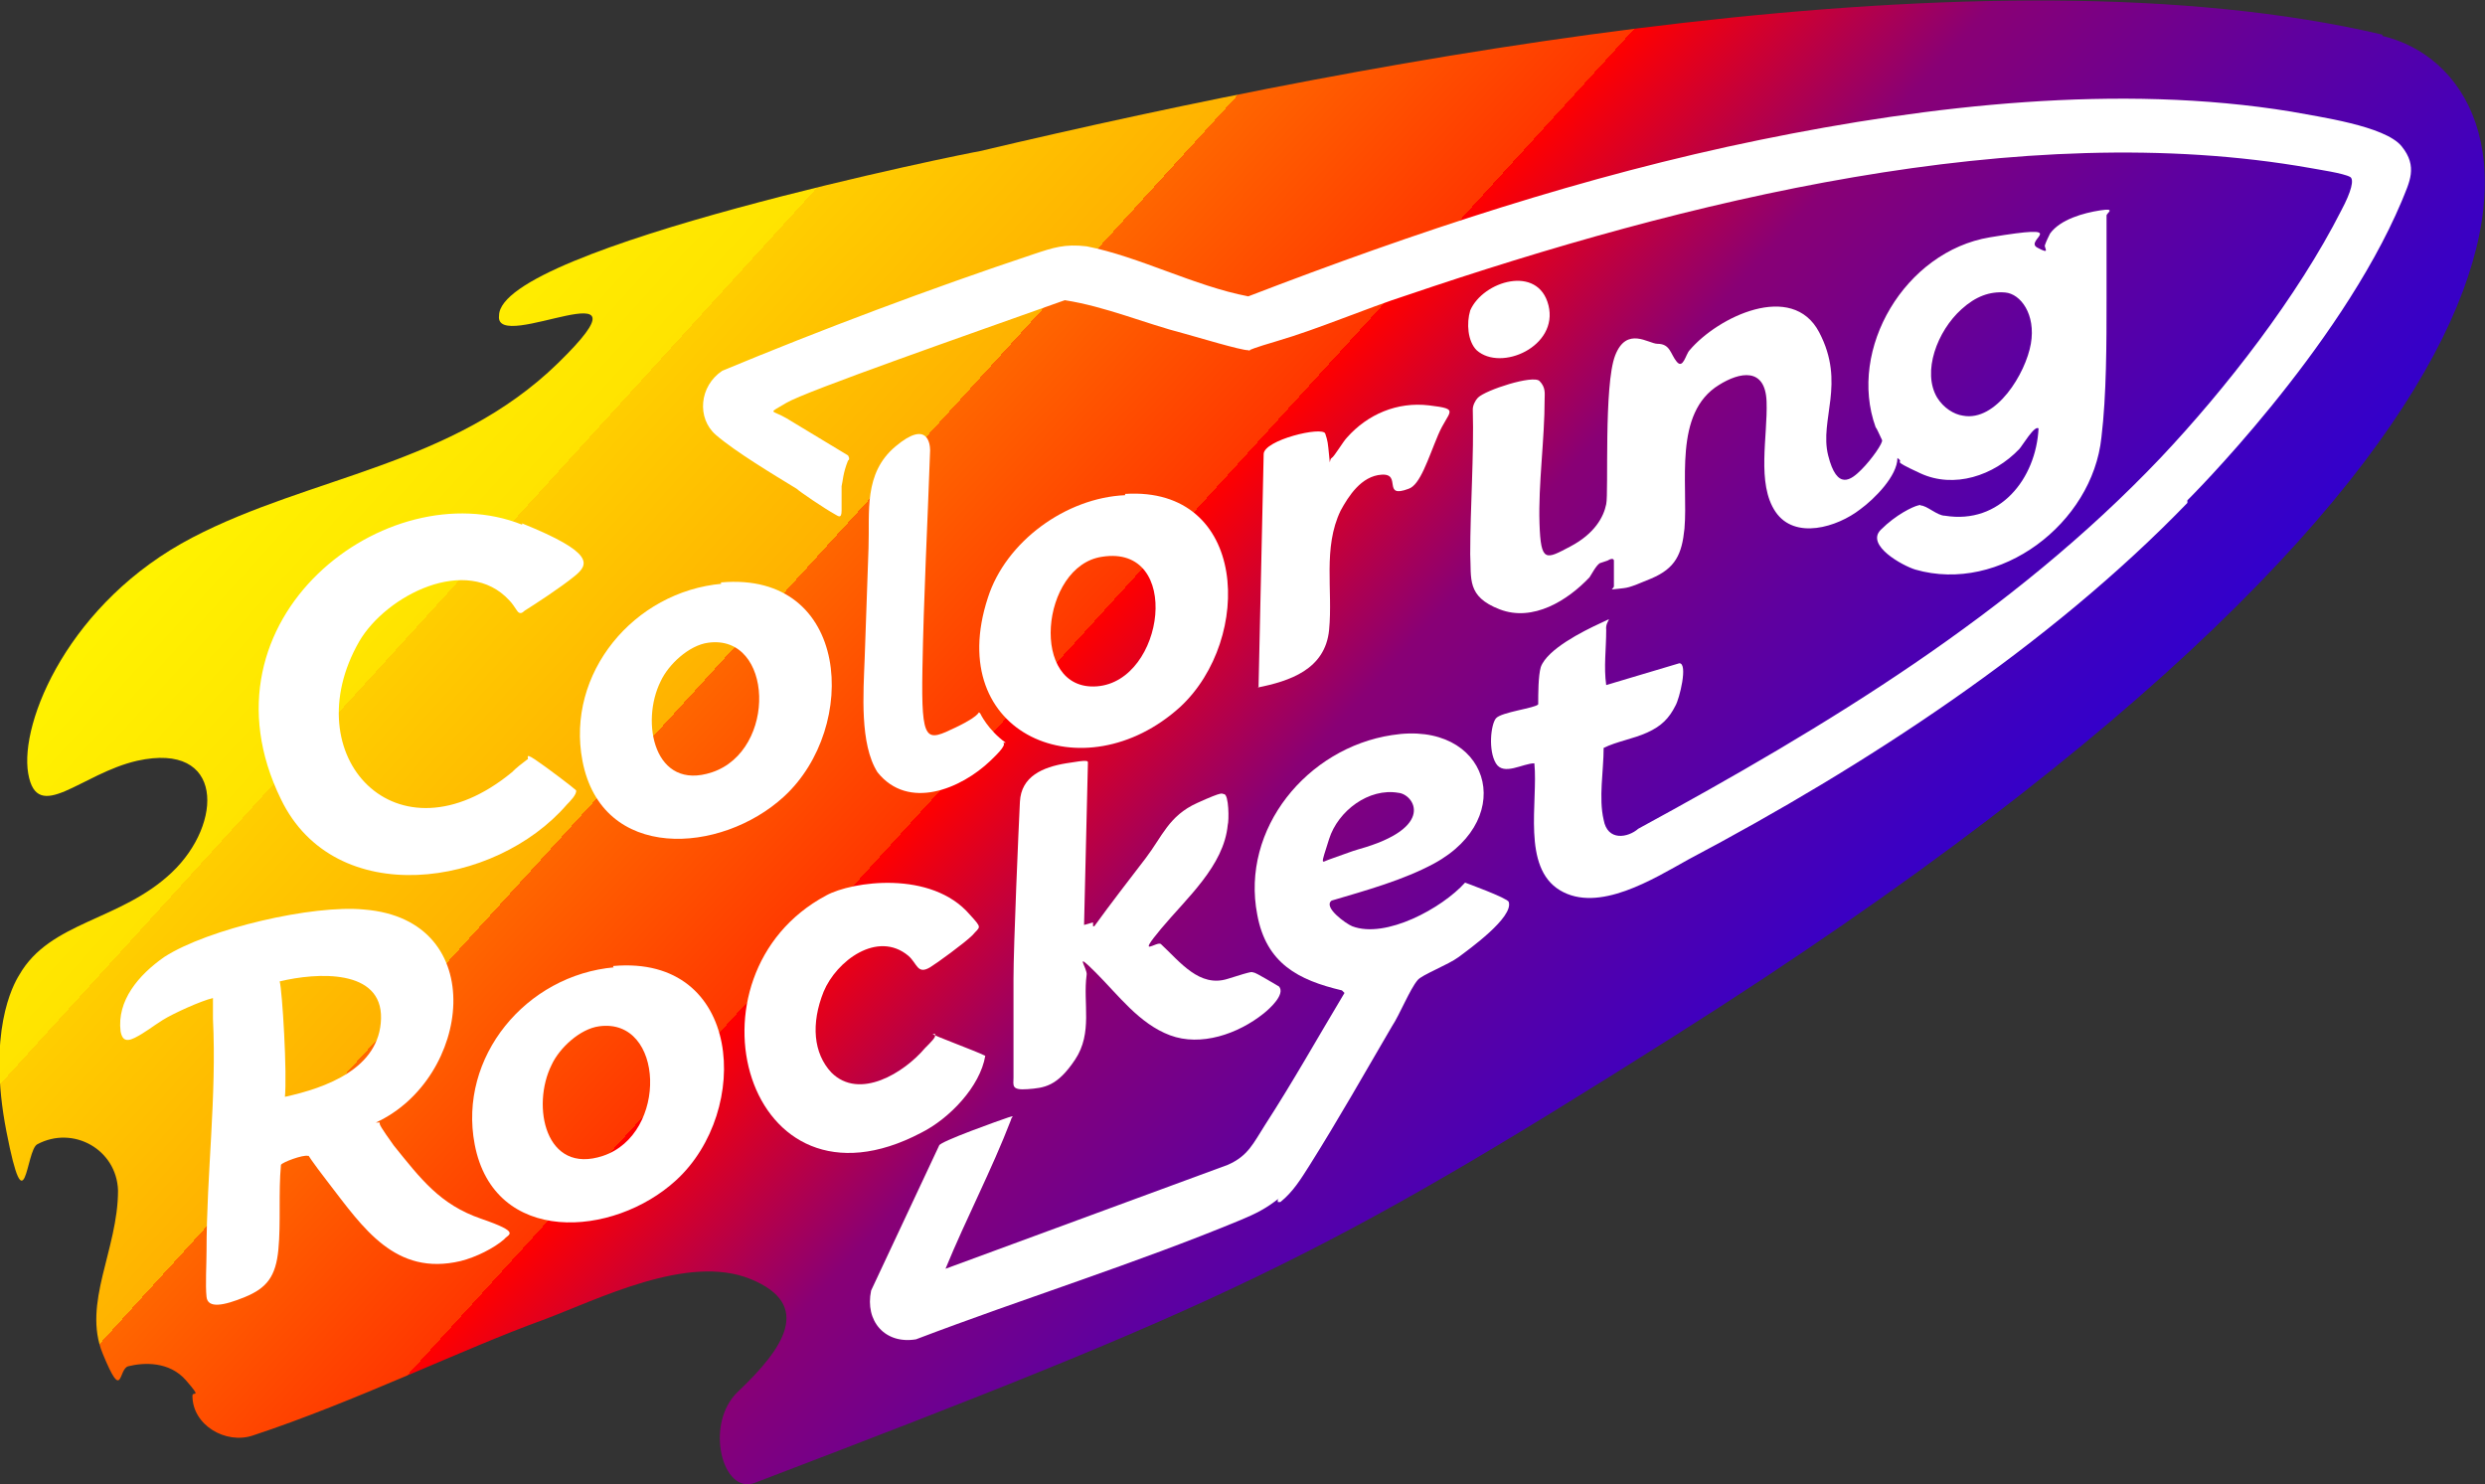 <?xml version="1.0" encoding="UTF-8"?>
<svg id="_图层_1" xmlns="http://www.w3.org/2000/svg" xmlns:xlink="http://www.w3.org/1999/xlink" version="1.1" viewBox="0 0 193.7 115.7">
  <rect x="0" y="0" width="193.7" height="115.7" fill="#333333" stroke="none"/>
  <!-- Generator: Adobe Illustrator 29.0.1, SVG Export Plug-In . SVG Version: 2.1.0 Build 192)  -->
  <defs>
    <style>
      .st0 {
        fill: #fff;
      }

      .st1 {
        fill: url(#_未命名的渐变_27);
      }
    </style>
    <linearGradient id="_未命名的渐变_27" data-name="未命名的渐变 27" x1="30.6" y1="275.4" x2="173.8" y2="405.9" gradientTransform="translate(0 -282)" gradientUnits="userSpaceOnUse">
      <stop offset="0" stop-color="#ff0"/>
      <stop offset="0" stop-color="#fff900"/>
      <stop offset="0" stop-color="#ffe800"/>
      <stop offset="0" stop-color="#ff0"/>
      <stop offset="0" stop-color="#fffc00"/>
      <stop offset=".1" stop-color="#fff300"/>
      <stop offset=".2" stop-color="#ffe300"/>
      <stop offset=".2" stop-color="#ffce00"/>
      <stop offset=".3" stop-color="#ffb200"/>
      <stop offset=".3" stop-color="#ff8f00"/>
      <stop offset=".3" stop-color="#f60"/>
      <stop offset=".4" stop-color="#ff3700"/>
      <stop offset=".4" stop-color="#ff0300"/>
      <stop offset=".4" stop-color="red"/>
      <stop offset=".5" stop-color="#890075"/>
      <stop offset=".6" stop-color="#5f009f"/>
      <stop offset=".7" stop-color="#3c00c2"/>
      <stop offset=".8" stop-color="#2200dc"/>
      <stop offset=".8" stop-color="#0f00ef"/>
      <stop offset=".9" stop-color="#0300fb"/>
      <stop offset="1" stop-color="blue"/>
    </linearGradient>
  </defs>
  <path class="st1" d="M185.7,2.7c-30.6-7.2-78.1,1.7-109.4,9.1-.3,0-37.4,7.5-37.4,12.8-.4,3.1,12.8-4.3,4.6,3.7s-19.3,8.8-28.5,13.6c-9.6,5-13.5,14.4-12.8,18.4s4.1,0,8.5-1c6.8-1.5,6.7,4.9,2.7,8.7s-9.5,3.8-11.9,8c-.5.8-2.5,4.5-1,12.2s1.5,1.5,2.4,1,0,0,0,0c2.8-1.5,6.2.4,6.3,3.6,0,4.6-2.8,8.8-1.2,12.7s1.2,1.2,2,1c1.2-.3,3.2-.4,4.5,1.1s.5.8.5,1.2c0,2.3,2.6,3.8,4.7,3.1,7.9-2.6,16.5-6.8,22.6-9,4.3-1.6,11.3-5.2,16.2-3.2s2.6,5.4-1,8.8c-2.6,2.5-1.2,8,1.3,7.1,36.4-13.9,44-17.3,71.8-34.9C205.4,33.4,198.4,5.8,185.7,2.8h0Z"/>
  <g>
    <g>
      <path class="st0" d="M170.6,39.1c-10.9,11.3-25.2,20.6-39,27.9-2.7,1.5-7,4.2-10,2.4s-1.7-6.9-2-9.9c-.9,0-2.4,1-3,0s-.4-3,0-3.5,3.1-.8,3.3-1.1c0-.8,0-2.2.2-2.9.5-1.4,3.3-2.8,4.6-3.4s.4-.3.5.5c0,1.5-.2,2.9,0,4.3l5.7-1.7c.7,0,0,2.8-.3,3.3-.5,1-1.1,1.6-2.2,2.1s-2.4.7-3.4,1.2c0,1.8-.4,3.9,0,5.6.3,1.7,1.9,1.4,2.7.7,14.7-8,29.1-16.7,40.7-28.9,5.1-5.4,10.7-12.6,14.1-19.3.8-1.5,1-2.4.7-2.6-.5-.3-2.6-.6-3.1-.7-22.6-4-48.9,2.6-70.4,9.9-3.4,1.1-6.8,2.6-10.2,3.6s-1.6.7-2.2.7-3.9-1-5-1.3c-3.1-.8-6.1-2.1-9.3-2.6-7.3,2.6-20.2,7.1-21.7,8-1.5.9-1.2.5,0,1.2l4.8,2.9s.2.3,0,.4c-.4,1-.4,1.6-.5,2v1.9c0,.7-.3.4-.5.3-.9-.5-2.8-1.8-3-2-1.8-1.1-4.8-2.9-6.3-4.2s-1.3-3.8.5-5c7.7-3.2,16.2-6.4,24.3-9.1,1.5-.5,2.4-.8,4.1-.6,4.1.8,8.4,3.1,12.6,3.9,13-5,26.2-9.4,39.9-12.2,13.2-2.7,28-4.4,41.4-2.2,2.1.4,7.3,1.1,8.6,2.7s.6,2.8,0,4.3c-4.9,11.6-16.7,23.3-16.7,23.3v.2h0Z"/>
      <path class="st0" d="M124.7,43.9c-.3.2-.6.8-.8,1.1-1.7,1.8-4.4,3.5-7,2.5s-2.2-2.4-2.3-4.3c0-3.7.3-7.6.2-11.3,0-.3.2-.7.4-.9.6-.6,4.3-1.8,4.8-1.3s.4,1,.4,1.4c0,3.2-.5,6.6-.4,9.7s.5,2.8,2.4,1.8,2.6-2.3,2.8-3.3c.2-.9-.2-9.3.7-11.6.9-2.3,2.6-.9,3.3-.9,1,0,1,.8,1.5,1.4s.7-.6,1-.9c2.2-2.6,8-5.4,10.1-1.4s0,6.8.7,9.6,1.8,1.9,2.6,1.1,1.7-2.1,1.6-2.3c-.2-.4-.4-.9-.5-1-2.2-6.1,2.3-13.7,8.9-14.8s2.6.2,3.7.8.5,0,.6-.2c.1-.3.3-.7.4-.9.8-1.1,2.6-1.6,3.9-1.8s.5.2.5.4v6.5c0,3.4,0,7.5-.4,10.8-.7,6.7-7.9,12.2-14.5,10.3-1-.3-3.9-1.9-2.7-3.1s2.5-1.8,2.9-1.9.1,0,.2,0c.5,0,1.3.8,1.9.8,4.3.7,7.1-2.9,7.3-6.8-.3-.3-1.3,1.4-1.5,1.6-2,2.1-5.1,3.1-7.7,1.9s-1.1-.7-1.8-1.2,0,0,0,0c0,1.4-1.8,3.2-2.9,4-1.8,1.4-5.1,2.4-6.6.2s-.6-5.9-.7-8.6-2.1-2.3-3.7-1.3c-3.6,2.2-2.4,7.7-2.7,11.2-.2,2-.7,3.1-2.6,3.9s-1.8.7-2.6.8-.3,0-.3-.2v-2s0-.3-.5,0l-.6.2ZM151,31c.5.8,1.3,1.3,2,1.4,2.6.5,4.9-3.3,5.3-5.6s-.8-3.9-2-4-2.3.3-3.4,1.3c-1.9,1.7-3.1,4.9-1.9,6.9h0Z"/>
      <path class="st0" d="M99.7,93.4c-1,.8-1.8,1.2-3,1.7-8.2,3.4-16.9,6.1-25.3,9.3-2.4.4-4-1.4-3.5-3.8l5.3-11.3c0-.3,4.8-2,5.4-2.2s.2,0,.2.2c-1.5,3.9-3.5,7.7-5.1,11.6l22-8.1c1.6-.7,2-1.7,2.9-3.1,2.2-3.4,4.1-6.8,6.2-10.3l-.2-.2c-3.4-.8-5.9-2.1-6.6-5.9-1.3-6.7,3.9-13,10.5-14,7.5-1.2,9.9,6.4,3.3,10-2.4,1.3-5.3,2.1-8,2.9-.7.5,1.1,1.8,1.6,2,2.6,1,7-1.4,8.8-3.4,0,0,3.3,1.2,3.4,1.5.4,1.2-3.1,3.7-3.9,4.3s-2.9,1.4-3.2,1.8c-.6.7-1.4,2.7-2,3.6-2.1,3.6-4.2,7.3-6.4,10.8-.7,1.1-1.3,2.1-2.3,2.9h-.2v-.2h0ZM109,61.8c-2.3-.4-4.7,1.4-5.4,3.6-.7,2.2-.6,1.8,0,1.6s1.9-.7,2.3-.8c6.1-1.7,4.3-4.3,3.1-4.4Z"/>
      <path class="st0" d="M29.6,87.6c0,.2.9,1.4,1.1,1.7,2.1,2.6,3.6,4.6,6.8,5.7s2.1,1.2,1.8,1.6c-.8.7-2.2,1.4-3.4,1.7-5.1,1.2-7.6-2.6-10.3-6.1s-1.2-2-1.6-2.1-2,.5-2.1.7c-.2,2.2,0,4.5-.2,6.6s-.9,3-2.6,3.7-2.9.9-3,0,0-2.6,0-3.6c0-6,.8-12,.5-18.1v-1.6c-.9.2-3.1,1.2-3.9,1.7s-1.4,1-2.2,1.4-1,0-1.1-.5c-.3-2.4,1.4-4.4,3.4-5.8,3.4-2.2,11.6-4.1,15.6-3.7,9.9.8,8.3,13.2.9,16.6h.3ZM22.2,85.5c3.2-.7,7.4-2.2,7.5-6.1s-5-3.6-7.9-2.9c.2.7.6,7.2.4,9.1h0Z"/>
      <path class="st0" d="M40.7,40.9c-10.5-4.2-25.7,7.3-18.8,21.4,4.2,8.7,16.7,6.9,22.3.4.2-.2.8-.8.7-1.1-.2-.2-2.3-1.8-3.2-2.4s-.4,0-.6,0c-.4.3-.8.6-1.2,1-9,7.4-17-1.3-11.9-10.2,2.1-3.6,8.4-6.8,11.7-3.2.2.2.4.5.6.8s.4.2.6,0c.8-.5,2.8-1.8,3.9-2.7s1.6-1.8-4.1-4.1h0Z"/>
      <path class="st0" d="M85.3,72.2c1.3-1.8,2.7-3.6,4-5.3s1.8-3.3,4-4.3,1.9-.7,2.1-.7c.4,0,.4,2.1.3,2.4-.3,3.2-3.2,5.7-5.2,8.1s-.3.9,0,1.2c1.5,1.4,3,3.4,5.2,2.7s1.8-.5,2-.5,1.8,1,2,1.1c.5.6-.7,1.7-1.2,2.1-2,1.6-4.9,2.6-7.3,1.7s-4-3.1-5.8-4.9-.6-.3-.7.2c-.3,2.2.5,4.5-.9,6.6s-2.4,2.2-3.7,2.3-1.1-.3-1.1-.9v-7.7c0-2.6.4-11.8.5-13.8s1.8-2.7,3.6-3,1.7-.2,1.7,0l-.3,12.6.7-.2v.3s0,0,.1,0Z"/>
      <path class="st0" d="M47.8,75.3c10.1-.9,10.8,11.3,4.9,16.7-4.9,4.5-14.2,5.1-15.7-2.8-1.3-6.8,4-13.2,10.9-13.8h-.1ZM46.7,80c-1.5.2-3.1,1.7-3.7,3-1.6,3.2-.5,8.6,4,7.1,5.1-1.7,4.8-10.8-.3-10.1h0Z"/>
      <path class="st0" d="M87.7,38.5c9.6-.6,10,11.3,4.3,16.6-7.5,6.8-18.5,2.2-15-8.5,1.4-4.4,6.1-7.8,10.7-8h0ZM85.9,43.4c-4.8.7-5.7,10.5-.4,10.1,5.3-.4,6.7-11.1.4-10.1Z"/>
      <path class="st0" d="M72.9,80.7c0,.2-.3.5-.8,1-1.6,1.9-5.1,4.1-7.3,1.9h0c-1.4-1.5-1.6-3.8-.6-6.3,1-2.4,4.2-4.8,6.6-2.8.7.6.7,1.5,1.7.9.5-.3,2.7-1.9,3.3-2.5.6-.7.8-.5-.2-1.6-3-3.5-9.2-2.6-11.2-1.5-11.6,6.2-6.3,25.7,7.4,18.5,2.2-1.1,4.6-3.6,5-6-.8-.4-4.1-1.6-4.1-1.7h.2Z"/>
      <path class="st0" d="M78.2,57.9c.3.2-.7,1.1-1,1.4-2.3,2.2-6.4,3.9-8.8.9-1.4-2.2-1.1-6.2-1-8.9s.2-5.8.3-8.6-.4-5.8,2.1-7.9,2.7-.2,2.7.3c-.2,5.8-.5,11.3-.6,17.1s.3,5.6,2.6,4.5,1.6-1.3,1.9-1.1c0,0,.6,1.3,2,2.3,0,0-.2,0-.2,0Z"/>
      <path class="st0" d="M98.1,53.6l.4-18.2c0-1.1,4.6-2.2,4.8-1.6s.2.7.3,1.7,0,.3.2.2.9-1.3,1.2-1.6c1.6-1.8,3.9-2.8,6.4-2.5s1.5.4.7,2.3c-.8,1.9-1.4,3.9-2.3,4.2-2.1.8-.5-1.2-2.1-1.1s-2.6,1.7-3.2,2.8c-1.4,2.9-.6,6.2-.9,9.3s-3.1,4-5.6,4.5h0Z"/>
      <path class="st0" d="M115.1,27.3c-.7-.7-.8-2.1-.5-3.1,1-2.3,5.3-3.6,6.1-.4s-3.7,5.2-5.6,3.5Z"/>
    </g>
    <path class="st0" d="M56.2,45.4c10.1-.9,10.8,11.3,4.9,16.7-4.9,4.5-14.2,5.1-15.7-2.8-1.3-6.8,4-13.2,10.9-13.8h-.1ZM55.2,50.1c-1.5.2-3.1,1.7-3.7,3-1.6,3.2-.5,8.6,4,7.1,5.1-1.7,4.8-10.8-.3-10.1h0Z"/>
  </g>
</svg>